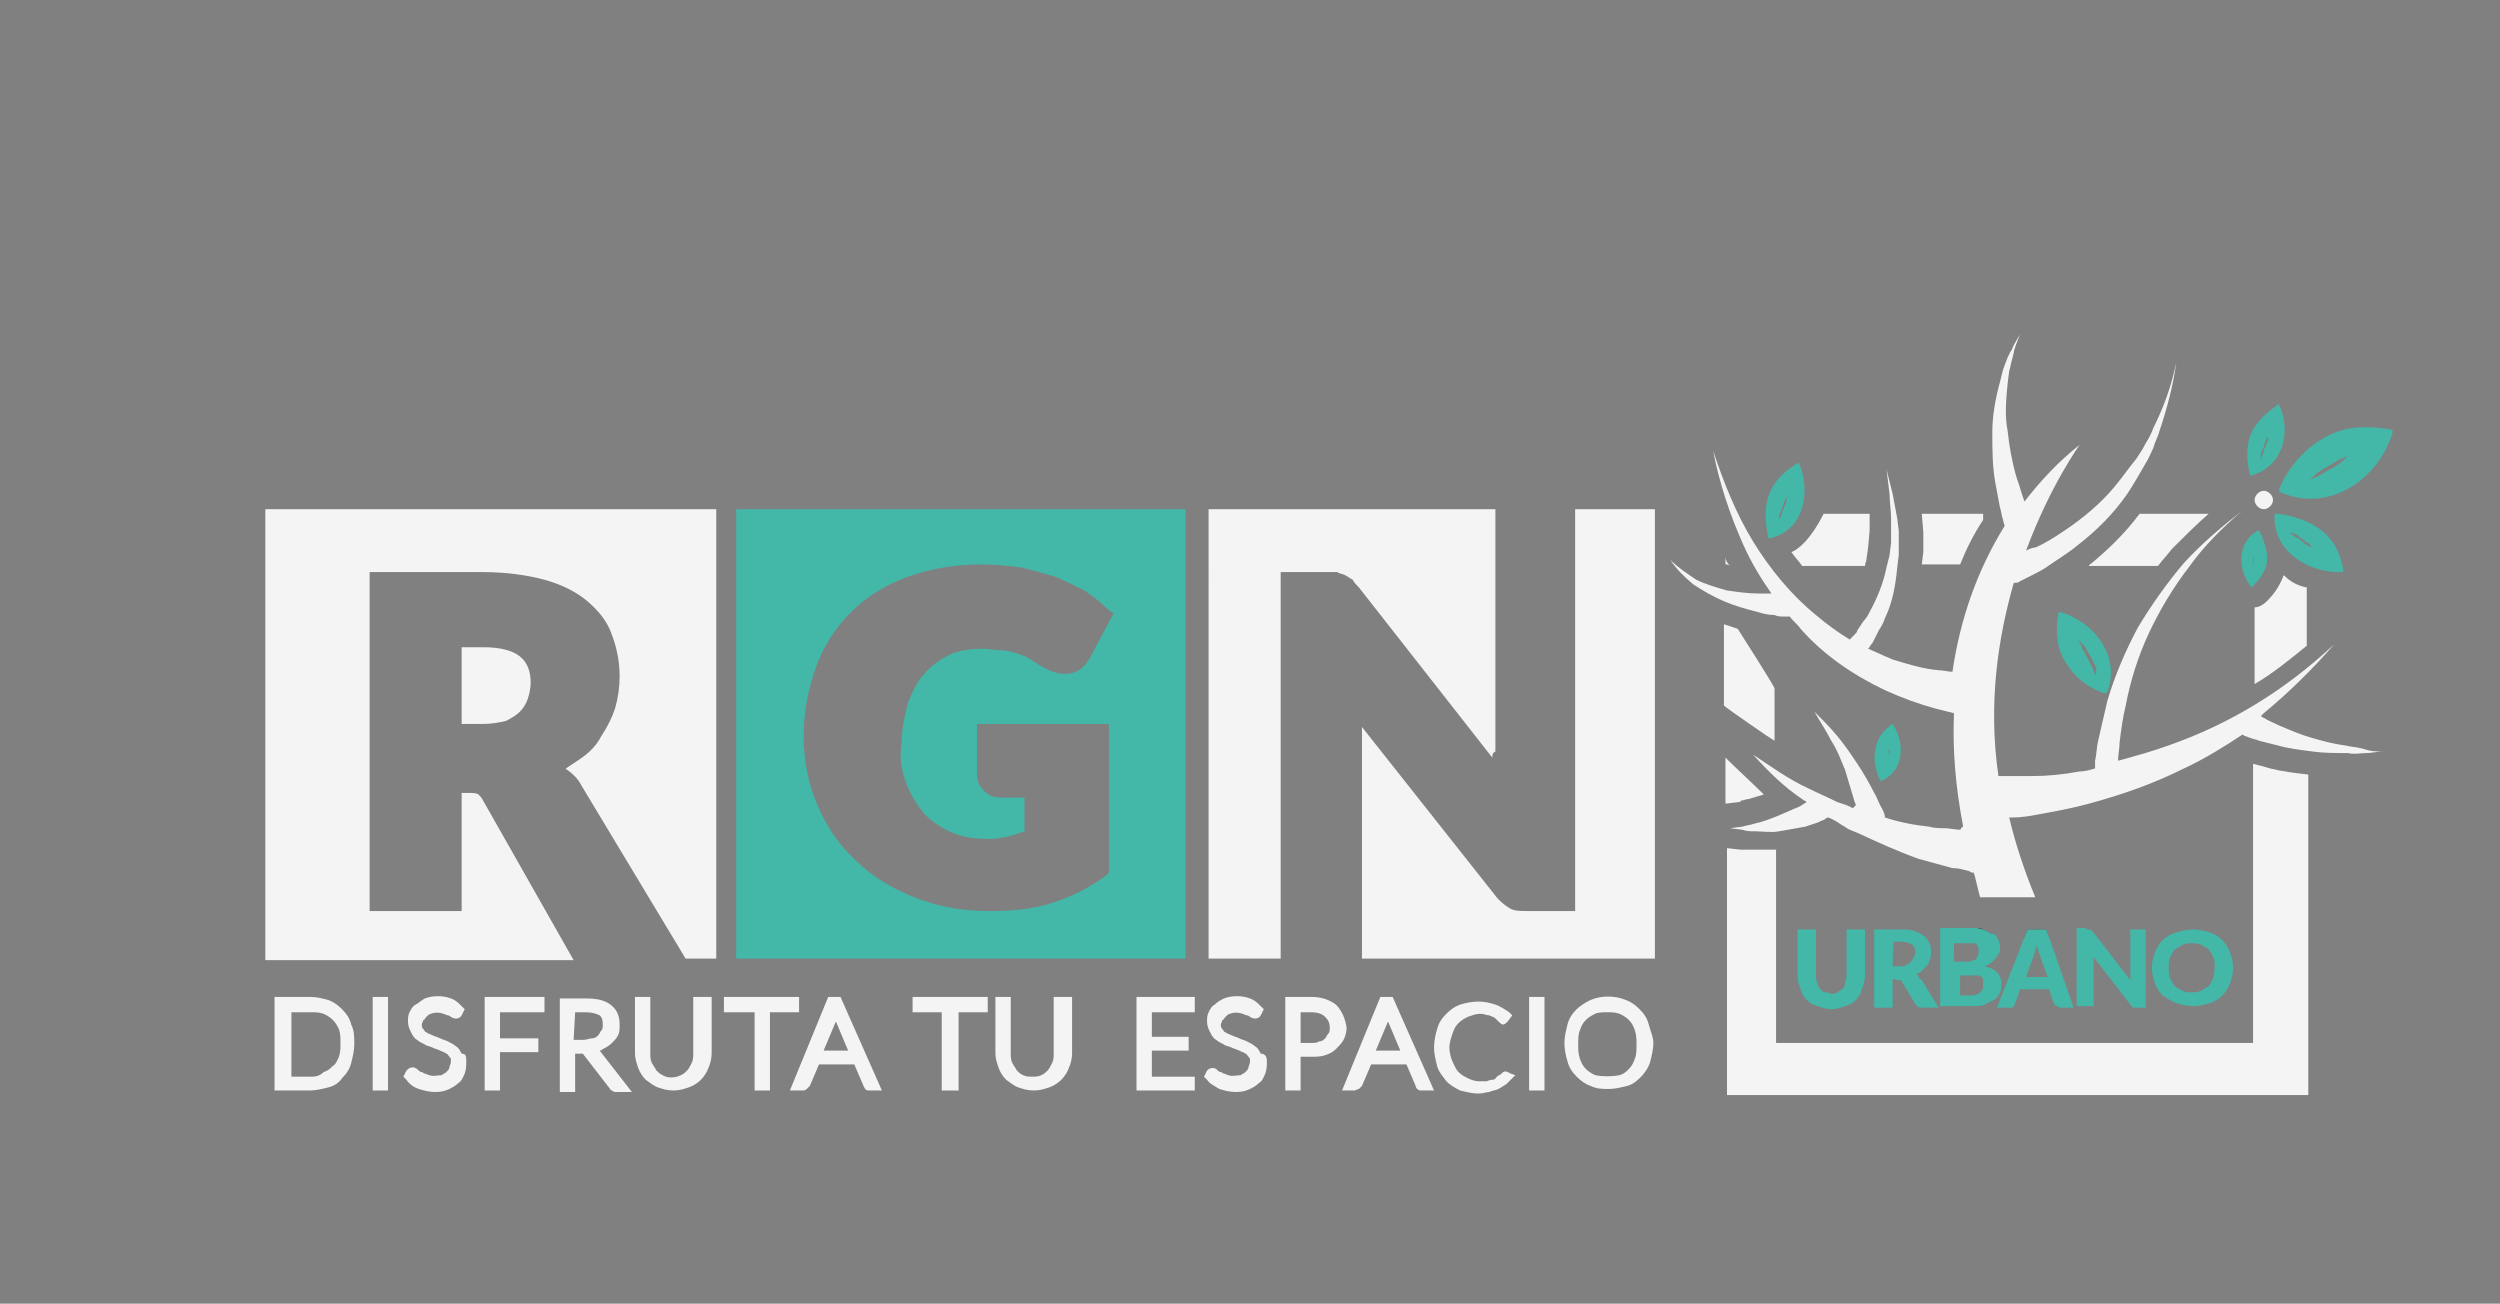 <?xml version="1.0" encoding="utf-8"?>
<!-- Generator: Adobe Illustrator 26.2.1, SVG Export Plug-In . SVG Version: 6.00 Build 0)  -->
<svg version="1.1" id="a" xmlns="http://www.w3.org/2000/svg" xmlns:xlink="http://www.w3.org/1999/xlink" x="0px" y="0px"
	 viewBox="0 0 163 85" style="enable-background:new 0 0 163 85;" xml:space="preserve">
<rect x="0" y="0" width="163" height="85" fill="#808080" stroke="none"/>
<style type="text/css">
	.st0{fill:#F4F4F4;}
	.st1{fill:#43B7A8;}
	.st2{fill:#4E4D4D;}
</style>
<g>
	<path class="st0" d="M33.9,42.8c0.5,0.4,0.7,1,0.7,1.7c0,0.4-0.1,0.8-0.2,1.1c-0.1,0.3-0.3,0.6-0.5,0.8c-0.2,0.2-0.5,0.4-0.9,0.6
		c-0.4,0.1-0.9,0.2-1.5,0.2h-1.4v-5h1.4C32.6,42.2,33.4,42.4,33.9,42.8L33.9,42.8z"/>
	<path class="st0" d="M46.7,33.2v29.3h-2l-6.8-11.3c-0.2-0.4-0.5-0.7-0.9-1c0,0-0.1,0-0.1-0.1c0.3-0.2,0.6-0.4,0.9-0.6
		c0.6-0.4,1.1-0.9,1.4-1.5c0.4-0.6,0.7-1.2,0.9-1.8c0.2-0.7,0.3-1.4,0.3-2.1c0-1-0.2-1.9-0.5-2.7c-0.3-0.9-0.9-1.6-1.6-2.2
		c-0.7-0.6-1.7-1.1-2.8-1.4c-1.1-0.3-2.5-0.5-4-0.5h-7.4v22.1h6v-7.7h0.6c0.4,0,0.5,0.1,0.5,0.1c0.1,0.1,0.2,0.2,0.3,0.4l5.9,10.4
		H17.3V33.2H46.7L46.7,33.2z"/>
	<path class="st1" d="M48,33.2v29.3h29.3V33.2C77.3,33.2,48,33.2,48,33.2z M59.1,51.1c0.3,0.8,0.7,1.4,1.2,2
		c0.5,0.5,1.1,0.9,1.8,1.2c0.7,0.3,1.5,0.4,2.4,0.4c0.5,0,1-0.1,1.4-0.2c0.3-0.1,0.6-0.2,0.9-0.3v-2.2h-1.5c-0.5,0-0.8-0.1-1.1-0.4
		s-0.5-0.6-0.5-1.1v-3.3h8.6v9.7l-0.2,0.2c-1.1,0.8-2.3,1.4-3.6,1.8c-1.3,0.4-2.6,0.5-4,0.5c-1.8,0-3.4-0.3-4.9-0.9
		c-1.5-0.6-2.8-1.4-3.8-2.4c-1.1-1-1.9-2.2-2.5-3.6c-0.6-1.4-0.9-2.9-0.9-4.5s0.3-3.1,0.8-4.5c0.5-1.4,1.3-2.6,2.3-3.6
		s2.3-1.8,3.7-2.3c1.4-0.5,3-0.8,4.8-0.8c0.9,0,1.8,0.1,2.6,0.2c0.8,0.2,1.5,0.4,2.2,0.6c0.7,0.3,1.3,0.6,1.9,0.9
		c0.6,0.4,1.1,0.8,1.5,1.2l0.4,0.3L71,43c-0.3,0.5-0.7,0.8-1.2,0.9c-0.5,0.1-1,0-1.6-0.3c-0.4-0.2-0.7-0.4-1-0.6
		c-0.3-0.2-0.6-0.3-0.9-0.4s-0.7-0.2-1-0.2c-0.4,0-0.8-0.1-1.2-0.1c-0.8,0-1.6,0.1-2.2,0.4c-0.6,0.3-1.2,0.7-1.6,1.2
		c-0.5,0.5-0.8,1.2-1.1,1.9c-0.2,0.8-0.4,1.6-0.4,2.5C58.6,49.4,58.8,50.3,59.1,51.1L59.1,51.1z"/>
	<path class="st0" d="M97.3,49.4l-8.7-11.1c-0.2-0.2-0.3-0.3-0.4-0.5c-0.2-0.1-0.3-0.2-0.5-0.3c-0.2-0.1-0.4-0.1-0.5-0.2
		c-0.2,0-0.4,0-0.6,0h-3.1v25.2h-4.7V33.2h18.7V49C97.3,49.1,97.3,49.2,97.3,49.4L97.3,49.4z"/>
	<path class="st0" d="M107.9,33.2v29.3H88.8V47.6c0,0,0-0.1,0-0.2l8.7,11c0.3,0.4,0.6,0.6,0.9,0.8c0.3,0.2,0.7,0.2,1.2,0.2h3.1V33.2
		H107.9L107.9,33.2z"/>
	<g>
		<path class="st0" d="M22.9,66.8c-0.1-0.4-0.3-0.7-0.6-1c-0.3-0.3-0.6-0.5-0.9-0.6c-0.4-0.1-0.7-0.2-1.2-0.2h-2.3v6.1h2.3
			c0.4,0,0.8-0.1,1.2-0.2c0.4-0.1,0.7-0.3,0.9-0.6c0.3-0.3,0.5-0.6,0.6-1c0.1-0.4,0.2-0.8,0.2-1.2C23.1,67.6,23.1,67.2,22.9,66.8
			L22.9,66.8z M20.2,70.2H19V66h1.3c0.3,0,0.5,0,0.8,0.1c0.2,0.1,0.4,0.2,0.6,0.4c0.2,0.2,0.3,0.4,0.4,0.6c0.1,0.3,0.1,0.6,0.1,0.9
			c0,0.3,0,0.6-0.1,0.9c-0.1,0.2-0.2,0.5-0.4,0.6c-0.2,0.2-0.3,0.3-0.6,0.4C20.8,70.2,20.5,70.2,20.2,70.2L20.2,70.2z"/>
		<rect x="24.3" y="65" class="st0" width="1" height="6.1"/>
		<path class="st0" d="M30.4,69.2c0,0.3,0,0.5-0.1,0.8c-0.1,0.2-0.2,0.5-0.4,0.6c-0.2,0.2-0.4,0.3-0.6,0.4c-0.2,0.1-0.5,0.2-0.9,0.2
			c-0.4,0-0.8-0.1-1.1-0.2s-0.6-0.3-0.8-0.6l-0.2-0.2l0.2-0.4c0.2-0.2,0.4-0.3,0.7-0.1c0,0,0.1,0.1,0.1,0.1c0,0,0.1,0.1,0.2,0.1
			c0.1,0,0.1,0.1,0.2,0.1c0.1,0,0.2,0.1,0.3,0.1c0.2,0.1,0.6,0,0.8,0c0.1-0.1,0.2-0.1,0.3-0.2c0.1-0.1,0.2-0.2,0.2-0.3
			c0-0.1,0.1-0.2,0.1-0.4s0-0.2-0.1-0.3c-0.1-0.1-0.1-0.2-0.2-0.2c-0.1-0.1-0.2-0.1-0.4-0.2c-0.2-0.1-0.3-0.1-0.5-0.2
			c-0.2-0.1-0.4-0.1-0.5-0.2c-0.2-0.1-0.4-0.2-0.5-0.3c-0.2-0.1-0.3-0.3-0.4-0.5c-0.1-0.2-0.2-0.4-0.2-0.7c0-0.2,0-0.4,0.1-0.6
			s0.2-0.4,0.4-0.5s0.4-0.3,0.6-0.4c0.5-0.2,1.2-0.2,1.7,0c0.3,0.1,0.5,0.3,0.7,0.5l0.2,0.2l-0.2,0.4c-0.1,0.2-0.4,0.3-0.7,0.1
			c0,0-0.1-0.1-0.2-0.1c-0.1,0-0.2-0.1-0.3-0.1c-0.2-0.1-0.6-0.1-0.8,0c-0.1,0-0.2,0.1-0.3,0.2c-0.1,0.1-0.1,0.2-0.2,0.2
			c0,0.1-0.1,0.2-0.1,0.3c0,0.1,0,0.2,0.1,0.3c0.1,0.1,0.1,0.2,0.2,0.2c0.1,0.1,0.2,0.1,0.4,0.2c0.2,0.1,0.3,0.1,0.5,0.2
			s0.3,0.1,0.5,0.2c0.2,0.1,0.4,0.2,0.5,0.3c0.2,0.1,0.3,0.3,0.4,0.5C30.4,68.7,30.4,68.9,30.4,69.2L30.4,69.2z"/>
		<polygon class="st0" points="32.6,66 32.6,67.7 35.1,67.7 35.1,68.6 32.6,68.6 32.6,71.1 31.6,71.1 31.6,65 35.5,65 35.5,66 		"/>
		<path class="st0" d="M39.1,68.5c0,0,0.1,0,0.2-0.1c0.2-0.1,0.4-0.2,0.6-0.4c0.2-0.2,0.3-0.3,0.4-0.5c0.1-0.2,0.1-0.4,0.1-0.7
			c0-0.6-0.2-1-0.6-1.3c-0.4-0.3-0.9-0.4-1.6-0.4h-1.7v6.1h1v-2.5H38c0,0,0,0,0,0l1.7,2.2c0.1,0.1,0.1,0.2,0.2,0.2
			c0.1,0.1,0.2,0.1,0.3,0.1h1L39.1,68.5L39.1,68.5z M37.5,66h0.7c0.4,0,0.7,0.1,0.9,0.2c0.1,0.1,0.2,0.2,0.2,0.6
			c0,0.2,0,0.3-0.1,0.4c-0.1,0.1-0.1,0.2-0.2,0.3c-0.1,0.1-0.2,0.2-0.4,0.2c-0.2,0-0.3,0.1-0.6,0.1h-0.6L37.5,66L37.5,66z"/>
		<path class="st0" d="M46.4,65v3.7c0,0.3-0.1,0.7-0.2,0.9c-0.1,0.3-0.3,0.6-0.5,0.8c-0.2,0.2-0.5,0.4-0.8,0.5
			c-0.3,0.1-0.6,0.2-1,0.2s-0.7-0.1-1-0.2c-0.3-0.1-0.5-0.3-0.8-0.5c-0.2-0.2-0.4-0.5-0.5-0.8c-0.1-0.3-0.2-0.6-0.2-0.9v-3.7h1v3.7
			c0,0.2,0,0.4,0.1,0.6c0.1,0.2,0.2,0.3,0.3,0.5c0.1,0.1,0.2,0.2,0.4,0.3c0.3,0.2,0.8,0.2,1.2,0c0.2-0.1,0.3-0.2,0.4-0.3
			c0.1-0.1,0.2-0.3,0.3-0.5c0.1-0.2,0.1-0.4,0.1-0.6v-3.7L46.4,65L46.4,65z"/>
		<polygon class="st0" points="52.1,65 52.1,66 50.2,66 50.2,71.1 49.2,71.1 49.2,66 47.2,66 47.2,65 		"/>
		<path class="st0" d="M54.8,65H54l-2.5,6.1h0.8c0.1,0,0.2,0,0.3-0.1c0.1-0.1,0.1-0.1,0.2-0.2l0.6-1.4h2.3l0.6,1.4
			c0,0.1,0.1,0.1,0.1,0.2c0.1,0.1,0.2,0.1,0.3,0.1h0.8L54.8,65L54.8,65z M53.7,68.5l0.8-1.9l0.8,1.9H53.7z"/>
		<polygon class="st0" points="64.4,65 64.4,66 62.5,66 62.5,71.1 61.4,71.1 61.4,66 59.5,66 59.5,65 		"/>
		<path class="st0" d="M69.9,65v3.7c0,0.3-0.1,0.7-0.2,0.9c-0.1,0.3-0.3,0.6-0.5,0.8c-0.2,0.2-0.5,0.4-0.8,0.5
			c-0.3,0.1-0.6,0.2-1,0.2s-0.7-0.1-1-0.2c-0.3-0.1-0.5-0.3-0.8-0.5c-0.2-0.2-0.4-0.5-0.5-0.8c-0.1-0.3-0.2-0.6-0.2-0.9V65h1v3.7
			c0,0.2,0,0.4,0.1,0.6c0.1,0.2,0.2,0.3,0.3,0.5c0.1,0.1,0.2,0.2,0.4,0.3s0.4,0.1,0.6,0.1c0.2,0,0.4,0,0.6-0.1
			c0.2-0.1,0.3-0.2,0.4-0.3c0.1-0.1,0.2-0.3,0.3-0.5c0.1-0.2,0.1-0.4,0.1-0.6V65L69.9,65L69.9,65z"/>
		<polygon class="st0" points="77.9,70.2 77.9,71.1 74.1,71.1 74.1,65 77.9,65 77.9,66 75.1,66 75.1,67.6 77.5,67.6 77.5,68.5 
			75.1,68.5 75.1,70.2 		"/>
		<path class="st0" d="M82.6,69.2c0,0.3,0,0.5-0.1,0.8c-0.1,0.2-0.2,0.5-0.4,0.6c-0.2,0.2-0.4,0.3-0.6,0.4c-0.2,0.1-0.5,0.2-0.9,0.2
			c-0.4,0-0.8-0.1-1.1-0.2c-0.3-0.2-0.6-0.3-0.8-0.6l-0.2-0.2l0.2-0.4c0.2-0.2,0.4-0.2,0.6-0.1l0.1,0.1c0,0,0.1,0.1,0.2,0.1
			c0.1,0,0.1,0.1,0.2,0.1c0.1,0,0.2,0.1,0.3,0.1c0.2,0.1,0.6,0,0.8,0c0.1-0.1,0.2-0.1,0.3-0.2c0.1-0.1,0.2-0.2,0.2-0.3
			c0-0.1,0.1-0.2,0.1-0.4s0-0.2-0.1-0.3c-0.1-0.1-0.1-0.2-0.2-0.2c-0.1-0.1-0.2-0.1-0.4-0.2c-0.2-0.1-0.3-0.1-0.5-0.2
			c-0.2-0.1-0.4-0.1-0.5-0.2c-0.2-0.1-0.4-0.2-0.5-0.3c-0.2-0.1-0.3-0.3-0.4-0.5c-0.1-0.2-0.2-0.4-0.2-0.7c0-0.2,0-0.4,0.1-0.6
			c0.1-0.2,0.2-0.4,0.4-0.5c0.2-0.2,0.4-0.3,0.6-0.4c0.5-0.2,1.2-0.2,1.7,0c0.3,0.1,0.5,0.3,0.7,0.5l0.2,0.2l-0.2,0.4
			c-0.1,0.2-0.4,0.3-0.7,0.1c0,0-0.1-0.1-0.2-0.1c-0.1,0-0.2-0.1-0.3-0.1c-0.2-0.1-0.6-0.1-0.8,0c-0.1,0-0.2,0.1-0.3,0.2
			c-0.1,0.1-0.1,0.2-0.2,0.2c0,0.1-0.1,0.2-0.1,0.3c0,0.1,0,0.2,0.1,0.3c0.1,0.1,0.1,0.2,0.2,0.2c0.1,0.1,0.2,0.1,0.4,0.2
			c0.2,0.1,0.3,0.1,0.5,0.2c0.2,0.1,0.3,0.1,0.5,0.2c0.2,0.1,0.4,0.2,0.5,0.3c0.2,0.1,0.3,0.3,0.4,0.5
			C82.5,68.7,82.6,68.9,82.6,69.2L82.6,69.2z"/>
		<path class="st0" d="M87.1,65.5c-0.4-0.3-0.9-0.5-1.6-0.5h-1.7v6.1h1v-2.2h0.7c0.3,0,0.6,0,0.9-0.1c0.3-0.1,0.5-0.2,0.7-0.4
			c0.2-0.2,0.4-0.4,0.5-0.6c0.1-0.2,0.2-0.5,0.2-0.8C87.7,66.4,87.5,65.9,87.1,65.5L87.1,65.5z M85.5,68h-0.7v-2h0.7
			c0.4,0,0.7,0.1,0.9,0.3c0.2,0.2,0.3,0.4,0.3,0.7c0,0.2,0,0.3-0.1,0.4c-0.1,0.1-0.1,0.2-0.2,0.3c-0.1,0.1-0.2,0.2-0.4,0.2
			C85.9,68,85.7,68,85.5,68z"/>
		<path class="st0" d="M90.8,65H90l-2.5,6.1h0.8c0.1,0,0.2-0.1,0.3-0.1c0.1-0.1,0.1-0.1,0.2-0.2l0.6-1.4h2.3l0.6,1.4
			c0,0.1,0.1,0.2,0.1,0.2c0.1,0.1,0.2,0.1,0.3,0.1h0.8L90.8,65L90.8,65z M89.7,68.5l0.8-1.9l0.8,1.9H89.7z"/>
		<path class="st0" d="M98.8,70.1l-0.2,0.2c-0.1,0.1-0.3,0.3-0.4,0.4c-0.2,0.1-0.3,0.2-0.5,0.3c-0.2,0.1-0.4,0.1-0.6,0.2
			c-0.2,0-0.4,0.1-0.7,0.1c-0.4,0-0.8-0.1-1.2-0.2c-0.4-0.2-0.7-0.4-0.9-0.6c-0.2-0.3-0.5-0.6-0.6-1c-0.1-0.4-0.2-0.8-0.2-1.2
			s0.1-0.9,0.2-1.2c0.1-0.4,0.3-0.7,0.6-1c0.3-0.3,0.6-0.5,0.9-0.6s0.8-0.2,1.2-0.2c0.4,0,0.8,0.1,1.1,0.2c0.3,0.1,0.6,0.3,0.9,0.5
			l0.2,0.2l-0.3,0.4c-0.1,0.1-0.2,0.2-0.3,0.2c-0.1,0-0.2-0.1-0.3-0.2c0,0-0.1-0.1-0.2-0.2c-0.1-0.1-0.2-0.1-0.4-0.2
			c-0.2,0-0.3-0.1-0.6-0.1c-0.3,0-0.5,0.1-0.8,0.2c-0.2,0.1-0.4,0.2-0.6,0.4c-0.2,0.2-0.3,0.4-0.4,0.7s-0.2,0.6-0.2,0.9
			s0.1,0.7,0.2,0.9s0.2,0.5,0.4,0.7c0.2,0.2,0.4,0.3,0.6,0.4c0.2,0.1,0.5,0.2,0.7,0.2c0.2,0,0.3,0,0.5,0c0.1,0,0.2-0.1,0.4-0.1
			s0.2-0.1,0.3-0.2c0.1-0.1,0.2-0.1,0.3-0.2c0,0,0.1-0.1,0.1-0.1c0.2-0.1,0.3,0,0.5,0.1L98.8,70.1L98.8,70.1z"/>
		<rect x="99.7" y="65" class="st0" width="1" height="6.1"/>
		<path class="st0" d="M107.5,66.8c-0.1-0.4-0.3-0.7-0.6-1c-0.3-0.3-0.6-0.5-0.9-0.6c-0.7-0.3-1.6-0.3-2.3,0
			c-0.4,0.2-0.7,0.4-0.9,0.6c-0.3,0.3-0.5,0.6-0.6,1s-0.2,0.8-0.2,1.2s0.1,0.9,0.2,1.2c0.1,0.4,0.3,0.7,0.6,1
			c0.3,0.3,0.6,0.5,0.9,0.6c0.4,0.2,0.8,0.2,1.2,0.2c0.4,0,0.8-0.1,1.2-0.2s0.7-0.4,0.9-0.6s0.5-0.6,0.6-1c0.1-0.4,0.2-0.8,0.2-1.2
			S107.6,67.2,107.5,66.8z M104,70.1c-0.2-0.1-0.4-0.2-0.6-0.4c-0.2-0.2-0.3-0.4-0.4-0.7c-0.1-0.3-0.1-0.6-0.1-0.9
			c0-0.3,0-0.7,0.1-0.9c0.1-0.3,0.2-0.5,0.4-0.7c0.2-0.2,0.4-0.3,0.6-0.4c0.2-0.1,0.5-0.1,0.8-0.1c0.3,0,0.5,0,0.8,0.1
			c0.2,0.1,0.4,0.2,0.6,0.4c0.2,0.2,0.3,0.4,0.4,0.7c0.1,0.3,0.1,0.6,0.1,0.9c0,0.3,0,0.7-0.1,0.9c-0.1,0.3-0.2,0.5-0.4,0.7
			c-0.2,0.2-0.3,0.3-0.6,0.4C105.1,70.2,104.5,70.2,104,70.1z"/>
	</g>
	<g>
		<path class="st0" d="M139.5,33.5c-0.9,1.2-1.9,2.2-3.1,3.2c-0.1,0.1-0.2,0.1-0.2,0.2h4.5c0.3-0.4,0.6-0.7,0.9-1.1
			c0.8-0.8,1.6-1.6,2.4-2.3H139.5z M112.5,36.3v0.5c0.1,0,0.2,0,0.3,0.1C112.6,36.7,112.5,36.5,112.5,36.3z M115.7,41.5L115.7,41.5
			L115.7,41.5C115.8,41.5,115.8,41.5,115.7,41.5z M129.3,33.5h-4l0.1,1.2l0,1.3l-0.1,0.8h2.5c0.4-1,0.9-2,1.5-2.9
			C129.3,33.8,129.3,33.6,129.3,33.5L129.3,33.5z M113.3,41c-0.3-0.1-0.6-0.2-0.9-0.3V46c0.2,0.2,3.1,2.2,3.3,2.3v-3.4
			C115.8,44.9,113.3,41,113.3,41z M112.5,49.4v3l0.8-0.1c0.1,0,0.2,0,0.2-0.1c0.2,0,0.3-0.1,0.5-0.1c0.3-0.1,0.7-0.2,1-0.3
			C114.4,51.2,113,49.9,112.5,49.4L112.5,49.4z M148,50.1c-0.3-0.1-0.7-0.2-1.1-0.3V68h-31.1V55.4c-0.2,0-0.5,0-0.7,0
			c-0.2,0-0.5,0-0.7,0c-0.2,0-0.4,0-0.6,0l-0.3,0l-0.9-0.1v16.1h37.9V50.5C149.6,50.4,148.8,50.3,148,50.1L148,50.1z"/>
		<path class="st0" d="M121.9,33.5L121.9,33.5l0,1.1l-0.1,1.1l-0.1,0.7c0,0.2-0.1,0.3-0.1,0.5h-4.1c-0.2-0.3-0.5-0.6-0.7-0.9
			c0.5-0.2,1.3-0.9,2.1-2.5C118.8,33.5,121.9,33.5,121.9,33.5z"/>
		<path class="st0" d="M150.4,38.3v3.8c-1.1,0.9-2.2,1.8-3.4,2.5v-5c0.3,0,0.6-0.2,0.8-0.4c0.4-0.4,0.8-0.9,1.1-1.7
			C149.3,37.9,149.8,38.2,150.4,38.3L150.4,38.3z"/>
		<path class="st0" d="M155.4,49c-0.4,0-0.8,0.1-1.1,0.1c-0.4,0-0.8,0.1-1.2,0c-0.8,0-1.6,0-2.3-0.1c-0.8-0.1-1.6-0.2-2.3-0.4
			c-0.4-0.1-0.8-0.2-1.2-0.3c-0.2-0.1-0.4-0.1-0.6-0.2c-0.1,0-0.2-0.1-0.3-0.1c-0.1,0-0.1-0.1-0.2-0.1c-1.2,0.8-2.5,1.6-3.8,2.2
			c-2,1-4,1.7-6.2,2.3c-1.1,0.3-2.2,0.5-3.3,0.7c-0.5,0.1-1.1,0.2-1.7,0.2c-0.1,0-0.2,0-0.2,0c0.4,1.7,1,3.5,1.7,5.2h-3.6
			c-0.1-0.4-0.2-0.8-0.3-1.2c0-0.1-0.1-0.3-0.1-0.4c-0.1,0-0.2,0-0.3-0.1c-0.4-0.1-0.7-0.2-1.1-0.2c-0.4-0.1-0.7-0.2-1.1-0.3
			s-0.7-0.2-1.1-0.3c-1.4-0.5-2.7-1.1-4-1.7l-0.5-0.2c-0.2-0.1-0.3-0.2-0.5-0.3c-0.3-0.2-0.6-0.4-0.9-0.5h0c-0.1,0-0.2,0.1-0.2,0.1
			c-0.1,0.1-0.3,0.1-0.4,0.2c-0.3,0.1-0.6,0.2-0.9,0.3c-0.6,0.1-1.1,0.2-1.7,0.3c-0.5,0.1-1.1,0-1.6,0c-0.3,0-0.5,0-0.8-0.1
			l-0.8-0.1l0.8-0.1c0.3-0.1,0.5-0.1,0.8-0.2c0.5-0.1,1-0.3,1.5-0.5c0.5-0.2,0.9-0.4,1.4-0.6c0.2-0.1,0.3-0.2,0.5-0.3
			c-0.1-0.1-0.2-0.1-0.3-0.2c-1.2-0.8-2.2-1.8-3.2-2.9c1.2,0.8,2.3,1.6,3.6,2.2c0.6,0.3,1.3,0.6,1.9,0.9c0.3,0.1,0.7,0.2,1,0.4
			c0.1-0.1,0.1-0.1,0.2-0.2c0-0.1-0.1-0.2-0.1-0.3c-0.2-0.7-0.4-1.3-0.6-2c-0.3-0.7-0.5-1.3-0.9-1.9c-0.3-0.6-0.7-1.2-1.1-1.9
			c0.5,0.5,1,1,1.5,1.6c0.5,0.6,0.9,1.2,1.3,1.8c0.4,0.6,0.8,1.3,1.1,1.9c0.2,0.3,0.3,0.7,0.5,1c0.1,0.2,0.2,0.4,0.2,0.6l0,0
			c0.9,0.3,1.9,0.5,2.9,0.6c0.3,0.1,0.7,0.1,1,0.1c0.3,0,0.7,0.1,1,0.1c0.1-0.1,0.1-0.2,0.2-0.2c-0.5-2.6-0.7-5-0.6-7.4
			c-0.4-0.1-0.8-0.2-1.2-0.3c-1.1-0.3-2.2-0.7-3.3-1.2c-2.1-1-4-2.3-5.5-4c-0.2-0.3-0.5-0.5-0.7-0.8c-0.2,0-0.3,0-0.4,0
			c-0.2,0-0.4,0-0.6-0.1c-0.4,0-0.8-0.1-1.1-0.2c-0.8-0.2-1.5-0.4-2.2-0.7c-0.7-0.3-1.4-0.7-2-1.1c-0.6-0.5-1.1-1-1.5-1.6
			c0.5,0.5,1.1,0.9,1.7,1.3c0.6,0.3,1.3,0.5,2,0.7c0.7,0.1,1.4,0.2,2.1,0.2c0.3,0,0.5,0,0.8,0c-0.7-1-1.3-2-1.8-3.1
			c-0.9-2-1.6-4.1-2-6.2c0.7,2.1,1.5,4.1,2.6,5.9s2.5,3.5,4.1,4.8c0.7,0.6,1.4,1.1,2.2,1.6h0c0.1-0.1,0.2-0.2,0.3-0.3
			c0.1-0.1,0.2-0.2,0.2-0.3l0.2-0.3l0.2-0.3c0.2-0.2,0.3-0.4,0.4-0.6c0.5-0.9,0.9-1.9,1.1-2.9l0.2-0.8l0.1-0.8l0-0.4v-0.4l0-0.8
			c0-0.5-0.1-1.1-0.1-1.6l-0.2-1.6l0.4,1.6c0.1,0.5,0.2,1.1,0.3,1.6l0.1,0.8l0,0.4v0.4l0,0.8l-0.1,0.8c-0.1,1.1-0.3,2.3-0.8,3.3
			c-0.1,0.3-0.2,0.5-0.4,0.8l-0.2,0.4l-0.2,0.4c-0.1,0.1-0.2,0.3-0.3,0.4l0,0c0.5,0.2,1.1,0.5,1.6,0.7c1,0.3,1.9,0.6,3,0.7
			c0.3,0,0.6,0.1,0.9,0.1c0.5-3.4,1.6-6.6,3.4-9.5c0-0.1-0.1-0.3-0.1-0.4c-0.1-0.3-0.1-0.5-0.2-0.8c-0.1-0.5-0.2-1.1-0.3-1.6
			c-0.2-1.1-0.2-2.2-0.2-3.3c0-1.1,0.2-2.2,0.5-3.3l0.2-0.8c0.1-0.3,0.2-0.5,0.3-0.8l0.2-0.4c0.1-0.1,0.1-0.2,0.2-0.4l0.4-0.7
			l-0.3,0.8c0,0.1-0.1,0.2-0.1,0.4l-0.1,0.4c-0.1,0.3-0.1,0.5-0.2,0.8l-0.1,0.8c-0.1,1-0.2,2.1,0,3.1c0.1,1,0.3,2.1,0.6,3.1
			c0.2,0.5,0.3,1,0.5,1.5l0,0c1-1.3,2.2-2.6,3.6-3.7c0,0-1.9,2.6-3.5,6.9c0.2-0.1,0.4-0.2,0.6-0.2c0.7-0.3,1.3-0.7,1.9-1.1
			c1.2-0.8,2.4-1.8,3.3-2.9c0.5-0.6,0.9-1.2,1.4-1.8c0.2-0.3,0.4-0.6,0.6-1c0.2-0.3,0.4-0.7,0.5-1c0.7-1.4,1.2-2.8,1.5-4.3
			c-0.2,1.5-0.6,3-1.1,4.5c-0.1,0.4-0.3,0.7-0.4,1.1c-0.2,0.4-0.3,0.7-0.5,1c-0.4,0.7-0.8,1.4-1.2,2c-0.9,1.3-2,2.4-3.3,3.4
			c-0.6,0.5-1.3,0.9-2,1.4c-0.3,0.2-0.7,0.4-1.1,0.6c-0.2,0.1-0.4,0.2-0.6,0.3c-0.1,0.1-0.2,0.1-0.4,0.1c-1,3.5-1.7,7.8-1,12.6
			c0.2,0,0.4,0,0.7,0c0.5,0,1,0,1.5,0c1,0,2-0.1,3.1-0.3c0.3,0,0.7-0.1,1-0.2c0-0.2,0-0.3,0-0.5c0.1-0.4,0.1-0.9,0.2-1.3
			c0.2-0.9,0.4-1.7,0.6-2.6c0.5-1.7,1.2-3.3,2-4.8c0.9-1.5,1.9-2.9,3-4.2c1.2-1.3,2.5-2.4,3.8-3.4c-1.3,1.1-2.5,2.3-3.5,3.7
			c-1,1.3-1.9,2.8-2.6,4.3c-0.7,1.5-1.2,3.1-1.5,4.7c-0.2,0.8-0.3,1.6-0.4,2.4c0,0.4-0.1,0.8-0.1,1.2c1.1-0.3,2.2-0.6,3.3-1
			c2-0.7,3.9-1.6,5.7-2.7c1.8-1.1,3.5-2.4,5.1-3.9c-1.4,1.6-2.9,3.1-4.6,4.5c-0.1,0.1-0.1,0.1-0.2,0.2c0.1,0,0.1,0.1,0.2,0.1
			c0.3,0.2,0.6,0.3,1,0.5c0.7,0.3,1.4,0.6,2.1,0.8c0.7,0.2,1.4,0.4,2.2,0.5c0.4,0.1,0.7,0.1,1.1,0.2C154.6,49,154.9,49,155.4,49
			L155.4,49z"/>
	</g>
	<path class="st2" d="M129.9,60.9c0,0,0.1,0.1,0.2,0.1h-1.3v-0.5c0.2,0,0.4,0,0.5,0.1C129.5,60.7,129.7,60.8,129.9,60.9L129.9,60.9z
		"/>
	<polygon class="st2" points="133.6,61.1 132,61.1 132.2,60.6 133.4,60.6 	"/>
	<g>
		<g>
			<path class="st1" d="M119.4,64.8c0.2,0,0.3,0,0.4-0.1c0.1-0.1,0.2-0.1,0.3-0.2c0.1-0.1,0.2-0.2,0.2-0.4c0-0.1,0.1-0.3,0.1-0.5v-3
				h1.2v3c0,0.3-0.1,0.6-0.2,0.9c-0.1,0.3-0.2,0.5-0.4,0.7s-0.4,0.3-0.7,0.4c-0.3,0.1-0.6,0.2-0.9,0.2c-0.3,0-0.6-0.1-0.9-0.2
				c-0.3-0.1-0.5-0.2-0.7-0.4s-0.3-0.4-0.4-0.7c-0.1-0.3-0.2-0.5-0.2-0.9v-3h1.2v3c0,0.2,0,0.3,0.1,0.5c0,0.1,0.1,0.3,0.2,0.4
				c0.1,0.1,0.2,0.2,0.3,0.2C119.1,64.7,119.2,64.7,119.4,64.8L119.4,64.8z"/>
			<path class="st1" d="M123.4,63.8v1.9h-1.2v-5.1h1.7c0.4,0,0.7,0,0.9,0.1c0.3,0.1,0.5,0.2,0.6,0.3c0.2,0.1,0.3,0.3,0.4,0.5
				c0.1,0.2,0.1,0.4,0.1,0.6c0,0.2,0,0.3-0.1,0.5c0,0.2-0.1,0.3-0.2,0.4c-0.1,0.1-0.2,0.2-0.3,0.3c-0.1,0.1-0.3,0.2-0.4,0.2
				c0.1,0,0.2,0.1,0.2,0.2s0.1,0.1,0.2,0.2l1.1,1.8h-1.1c-0.2,0-0.3-0.1-0.4-0.2L124,64c0,0-0.1-0.1-0.1-0.1c-0.1,0-0.1,0-0.2,0
				L123.4,63.8L123.4,63.8z M123.4,63h0.5c0.2,0,0.3,0,0.4-0.1c0.1,0,0.2-0.1,0.3-0.2c0.1-0.1,0.1-0.2,0.2-0.3
				c0-0.1,0.1-0.2,0.1-0.3c0-0.2-0.1-0.4-0.2-0.5c-0.2-0.1-0.4-0.2-0.7-0.2h-0.5C123.4,61.5,123.4,63,123.4,63z"/>
			<path class="st1" d="M130.2,63.4c-0.2-0.2-0.4-0.3-0.8-0.4c0.2-0.1,0.3-0.1,0.4-0.2c0.1-0.1,0.2-0.2,0.3-0.3
				c0.1-0.1,0.1-0.2,0.2-0.3s0.1-0.2,0.1-0.3c0-0.2,0-0.4-0.1-0.6c0-0.1-0.1-0.2-0.2-0.3c0-0.1-0.1-0.1-0.2-0.1
				c-0.2-0.1-0.4-0.2-0.6-0.3c-0.2,0-0.3-0.1-0.5-0.1c-0.1,0-0.2,0-0.4,0h-1.9v5.1h2.1c0.3,0,0.6,0,0.8-0.1c0.2-0.1,0.4-0.2,0.6-0.3
				c0.2-0.1,0.3-0.3,0.4-0.5c0.1-0.2,0.1-0.4,0.1-0.6C130.5,63.9,130.4,63.6,130.2,63.4z M127.7,61.5h0.7c0.1,0,0.2,0,0.3,0
				c0.1,0,0.2,0.1,0.2,0.1s0.1,0.1,0.1,0.2c0,0.1,0,0.2,0,0.3s0,0.2-0.1,0.3c0,0.1-0.1,0.2-0.2,0.2c-0.1,0-0.2,0.1-0.3,0.1
				c-0.1,0-0.2,0-0.4,0h-0.6V61.5L127.7,61.5z M129.3,64.4c0,0.1-0.1,0.2-0.1,0.2c-0.1,0.1-0.1,0.1-0.2,0.2c-0.1,0-0.2,0.1-0.4,0.1
				h-0.8v-1.3h0.8c0.2,0,0.3,0,0.4,0c0.1,0,0.2,0.1,0.2,0.1c0.1,0.1,0.1,0.1,0.1,0.2c0,0.1,0,0.2,0,0.2
				C129.3,64.2,129.3,64.3,129.3,64.4z"/>
			<path class="st1" d="M133.6,61.1l-0.2-0.5h-1.2l-0.2,0.5l-1.8,4.6h0.9c0.1,0,0.2,0,0.2-0.1s0.1-0.1,0.1-0.2l0.3-0.9h1.9l0.3,0.9
				c0,0.1,0.1,0.1,0.2,0.2c0.1,0,0.2,0.1,0.2,0.1h0.9L133.6,61.1L133.6,61.1z M132.1,63.7l0.5-1.4c0-0.1,0.1-0.2,0.1-0.3
				c0-0.1,0.1-0.3,0.1-0.4c0,0.1,0.1,0.3,0.1,0.4c0,0.1,0.1,0.2,0.1,0.3l0.5,1.4H132.1L132.1,63.7z"/>
			<path class="st1" d="M136.2,60.6C136.2,60.6,136.3,60.6,136.2,60.6c0.1,0,0.2,0.1,0.2,0.1c0,0,0.1,0.1,0.1,0.1l2.4,3.1
				c0-0.1,0-0.2,0-0.3c0-0.1,0-0.2,0-0.3v-2.7h1v5.1h-0.6c-0.1,0-0.2,0-0.2,0c-0.1,0-0.1-0.1-0.2-0.2l-2.4-3.1c0,0.1,0,0.2,0,0.3
				c0,0.1,0,0.2,0,0.2v2.7h-1.1v-5.1h0.6C136,60.6,136.1,60.6,136.2,60.6z"/>
			<path class="st1" d="M145.6,63.1c0,0.4-0.1,0.7-0.2,1c-0.1,0.3-0.3,0.6-0.5,0.8c-0.2,0.2-0.5,0.4-0.8,0.5
				c-0.3,0.1-0.7,0.2-1.1,0.2c-0.4,0-0.8-0.1-1.1-0.2c-0.3-0.1-0.6-0.3-0.9-0.5c-0.2-0.2-0.4-0.5-0.5-0.8c-0.1-0.3-0.2-0.7-0.2-1
				c0-0.4,0.1-0.7,0.2-1c0.1-0.3,0.3-0.6,0.5-0.8c0.2-0.2,0.5-0.4,0.9-0.5c0.3-0.1,0.7-0.2,1.1-0.2c0.4,0,0.8,0.1,1.1,0.2
				c0.3,0.1,0.6,0.3,0.8,0.5c0.2,0.2,0.4,0.5,0.5,0.8C145.5,62.4,145.6,62.7,145.6,63.1L145.6,63.1z M144.4,63.1
				c0-0.3,0-0.5-0.1-0.7c-0.1-0.2-0.2-0.4-0.3-0.5c-0.1-0.1-0.3-0.2-0.5-0.3c-0.2-0.1-0.4-0.1-0.6-0.1s-0.4,0-0.6,0.1
				c-0.2,0.1-0.3,0.2-0.5,0.3c-0.1,0.1-0.2,0.3-0.3,0.5c-0.1,0.2-0.1,0.4-0.1,0.7c0,0.3,0,0.5,0.1,0.7s0.2,0.4,0.3,0.5
				c0.1,0.1,0.3,0.2,0.5,0.3c0.2,0.1,0.4,0.1,0.6,0.1s0.4,0,0.6-0.1c0.2-0.1,0.3-0.2,0.5-0.3c0.1-0.1,0.2-0.3,0.3-0.5
				C144.3,63.6,144.4,63.4,144.4,63.1z"/>
		</g>
		<g>
			<path class="st1" d="M156,28.2c0-0.1,0-0.2-0.1-0.2c-1.4-0.2-2.7-0.3-4.1,0.4c-1.4,0.7-2.6,2-3.2,3.5c0,0,0,0.1,0,0.1
				c0,0,0,0.1,0.1,0.1C151.9,33.5,155.1,31.2,156,28.2L156,28.2L156,28.2z M152.8,30c-0.2,0.2-0.5,0.4-0.9,0.6
				c-0.2,0.1-0.3,0.2-0.5,0.3c-0.2,0.1-0.3,0.2-0.4,0.2c-0.2,0.1-0.4,0.2-0.4,0.2s0.1-0.1,0.3-0.3c0.1-0.1,0.2-0.2,0.4-0.3
				c0.1-0.1,0.3-0.2,0.5-0.3c0.2-0.1,0.3-0.2,0.5-0.3c0.2-0.1,0.3-0.2,0.4-0.2c0.2-0.1,0.4-0.2,0.4-0.2S153,29.8,152.8,30L152.8,30
				L152.8,30z"/>
			<path class="st1" d="M148.6,26.4c0,0-0.1-0.1-0.1,0c-0.7,0.5-1.3,1-1.7,1.8c-0.4,0.9-0.3,1.9-0.1,2.8c0,0,0,0,0,0
				c0,0,0.1,0,0.1,0C148.9,30.4,149.4,28.1,148.6,26.4L148.6,26.4L148.6,26.4z M147.9,28.5c0,0.2-0.1,0.4-0.2,0.6
				c0,0.1-0.1,0.2-0.1,0.3c0,0.1-0.1,0.2-0.1,0.3c-0.1,0.2-0.1,0.3-0.1,0.3s0-0.1,0-0.3c0-0.1,0-0.2,0.1-0.3c0-0.1,0.1-0.2,0.1-0.3
				c0-0.1,0.1-0.2,0.1-0.3C147.8,28.6,147.8,28.5,147.9,28.5c0-0.2,0.1-0.3,0.1-0.3S147.9,28.3,147.9,28.5L147.9,28.5L147.9,28.5z"
				/>
			<path class="st1" d="M152.7,37.3c0,0,0.1-0.1,0.1-0.1c-0.2-1-0.5-1.8-1.3-2.5c-0.8-0.7-2-1.1-3-1.2c0,0,0,0-0.1,0
				c0,0-0.1,0-0.1,0.1C148.2,36,150.6,37.4,152.7,37.3L152.7,37.3L152.7,37.3z M150.7,35.7c-0.2-0.1-0.4-0.2-0.6-0.4
				c-0.1-0.1-0.2-0.2-0.3-0.2c-0.1-0.1-0.2-0.1-0.3-0.2c-0.2-0.1-0.2-0.2-0.2-0.2s0.1,0.1,0.3,0.1c0.1,0,0.2,0.1,0.3,0.2
				c0.1,0.1,0.2,0.1,0.3,0.2c0.1,0.1,0.2,0.2,0.3,0.2C150.6,35.5,150.7,35.6,150.7,35.7c0.2,0.1,0.3,0.2,0.3,0.2
				S150.9,35.8,150.7,35.7L150.7,35.7L150.7,35.7z"/>
			<path class="st1" d="M123.4,47.2C123.4,47.2,123.3,47.2,123.4,47.2c-0.6,0.4-1,0.9-1.1,1.6c-0.2,0.7,0,1.5,0.3,2.1c0,0,0,0,0,0
				c0,0,0,0,0.1,0C124.2,50.2,124.2,48.4,123.4,47.2L123.4,47.2z M123.2,48.9c0,0.1,0,0.3,0,0.5c0,0.1,0,0.2,0,0.2
				c0,0.1,0,0.2,0,0.2c0,0.1,0,0.2,0,0.2s0-0.1,0-0.2c0-0.1,0-0.1,0-0.2s0-0.2,0-0.2c0-0.1,0-0.2,0-0.2
				C123.1,49,123.1,48.9,123.2,48.9c0-0.1,0-0.2,0-0.2S123.2,48.7,123.2,48.9C123.2,48.9,123.2,48.9,123.2,48.9z"/>
			<path class="st1" d="M146.8,38.3C146.8,38.3,146.8,38.3,146.8,38.3c0.5-0.5,0.9-1,1-1.6c0.1-0.7-0.2-1.5-0.5-2.1c0,0,0,0,0,0
				c0,0,0,0-0.1,0C145.8,35.4,145.9,37.2,146.8,38.3L146.8,38.3L146.8,38.3z M146.9,36.6c0-0.1,0-0.3,0-0.5c0-0.1,0-0.2,0-0.2
				s0-0.2,0-0.2c0-0.1,0-0.2,0-0.2s0,0.1,0,0.2c0,0.1,0,0.1,0,0.2c0,0.1,0,0.2,0,0.2s0,0.2,0,0.2S147,36.5,146.9,36.6
				c0.1,0.1,0,0.2,0,0.2S146.9,36.7,146.9,36.6L146.9,36.6L146.9,36.6z"/>
			<path class="st1" d="M134.3,39.9c0,0-0.1,0-0.1,0.1c-0.2,1.3-0.1,2.5,0.7,3.5c0.5,0.8,1.4,1.4,2.3,1.7c0,0,0,0,0.1,0h0
				c0,0,0,0,0.1-0.1C138.3,42.8,136.5,40.5,134.3,39.9L134.3,39.9L134.3,39.9z M136.6,44c0,0-0.1-0.2-0.1-0.3c0-0.1-0.1-0.1-0.1-0.2
				c0-0.1-0.1-0.1-0.1-0.2s-0.1-0.1-0.1-0.2c0-0.1-0.1-0.1-0.1-0.2c0-0.1-0.1-0.1-0.1-0.2l-0.1-0.2c-0.1-0.1-0.2-0.3-0.2-0.4
				l-0.2-0.4c0,0,0.1,0.1,0.3,0.3c0.2,0.2,0.3,0.5,0.5,0.8c0.1,0.2,0.2,0.3,0.2,0.4c0,0.1,0.1,0.1,0.1,0.2c0,0.1,0.1,0.1,0.1,0.2
				C136.6,43.8,136.7,43.9,136.6,44c0.1,0.1,0.1,0.1,0.1,0.1S136.7,44,136.6,44L136.6,44L136.6,44z"/>
			<path class="st1" d="M117.3,30.2c0,0-0.1-0.1-0.1,0c-0.8,0.5-1.4,1-1.8,1.9c-0.4,0.9-0.3,2.1-0.1,3c0,0,0,0,0,0c0,0,0.1,0,0.1,0
				C117.6,34.6,118.1,32.1,117.3,30.2L117.3,30.2L117.3,30.2z M116.5,32.5c0,0.2-0.1,0.4-0.2,0.6c0,0.1-0.1,0.2-0.1,0.3
				c0,0.1-0.1,0.2-0.1,0.3c-0.1,0.2-0.1,0.3-0.1,0.3s0-0.1,0-0.3c0-0.1,0-0.2,0.1-0.3c0-0.1,0.1-0.2,0.1-0.3c0-0.1,0.1-0.2,0.1-0.3
				C116.4,32.6,116.4,32.5,116.5,32.5c0-0.2,0-0.3,0-0.3S116.6,32.3,116.5,32.5L116.5,32.5L116.5,32.5z"/>
		</g>
	</g>
	<path class="st0" d="M148.2,32.6c0,0.3-0.3,0.6-0.6,0.6s-0.6-0.3-0.6-0.6c0-0.3,0.3-0.6,0.6-0.6S148.2,32.3,148.2,32.6z"/>
</g>
</svg>
